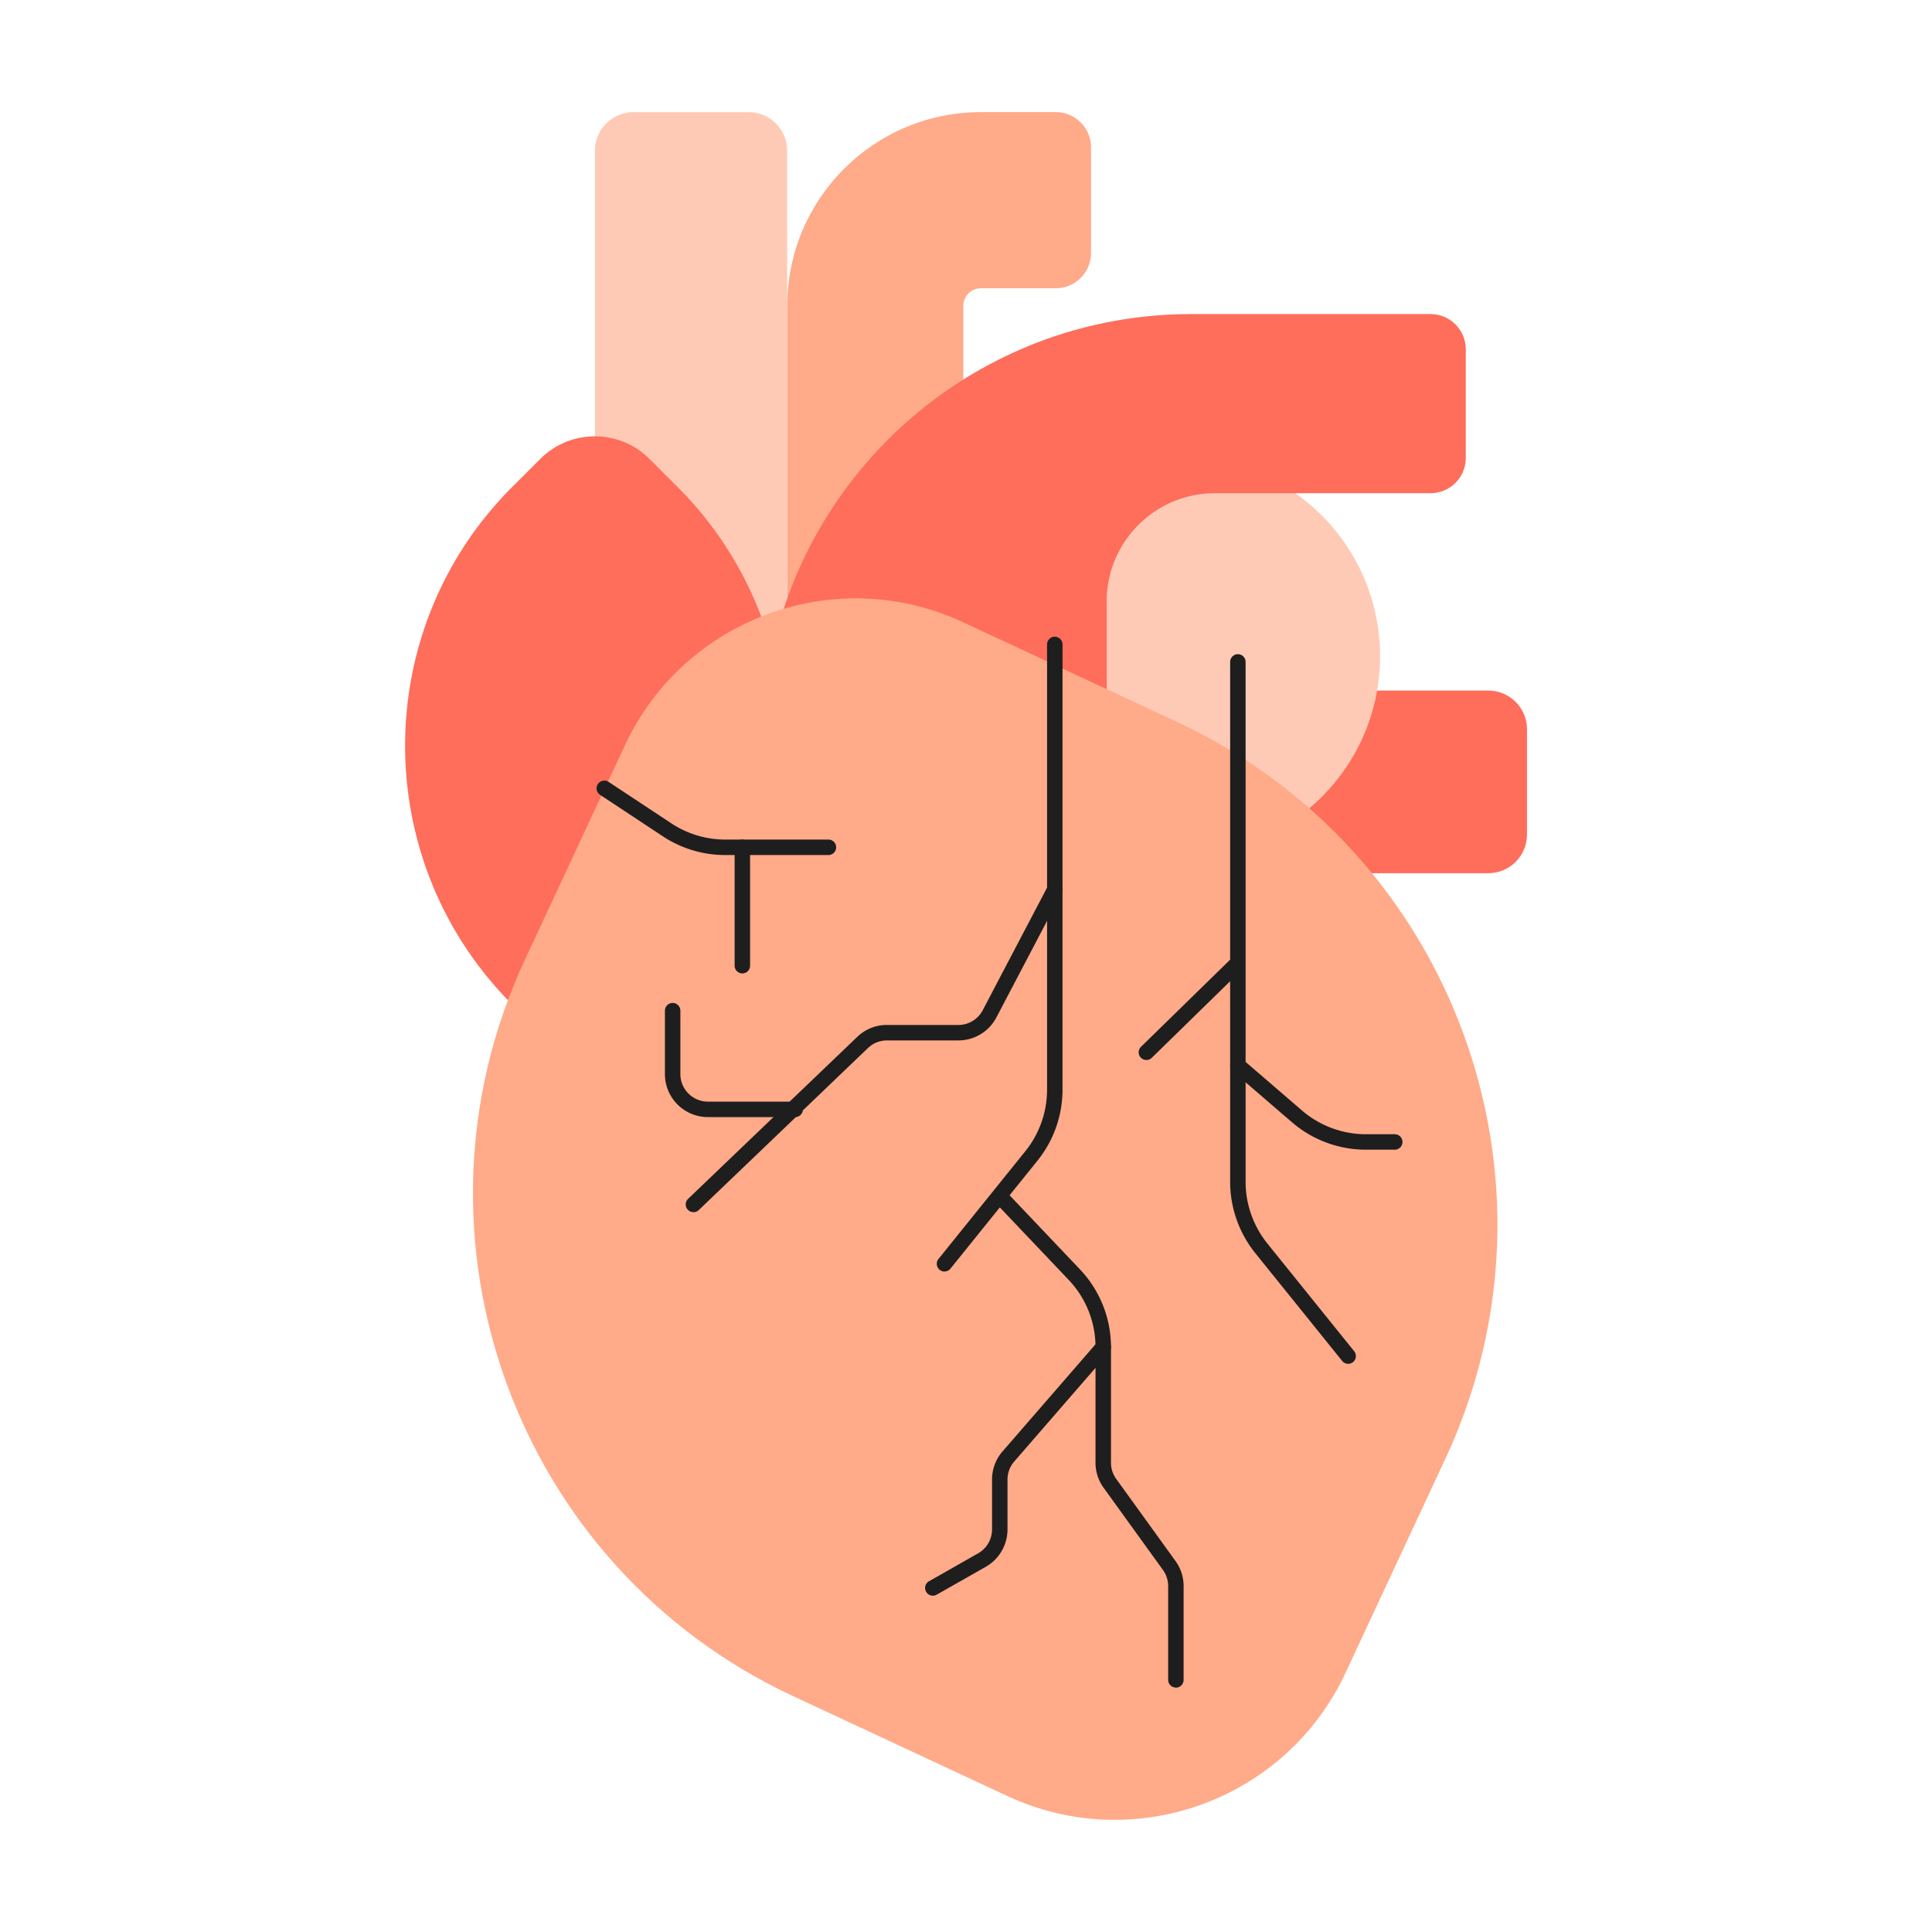<svg xmlns="http://www.w3.org/2000/svg" fill="none" viewBox="0 0 250 250"><path fill="#FF6D5B" d="M160.58 89.36h32.01c2.76 0 5 2.24 5 5v13.63c0 2.76-2.24 5-5 5h-32.01V89.36Z"/><path fill="#FFCAB5" d="M152.83 110.66c14.221 0 25.75-11.529 25.75-25.75s-11.529-25.75-25.75-25.75-25.75 11.529-25.75 25.75 11.529 25.75 25.75 25.75ZM96.86 14.51H81.98a5 5 0 0 0-5 5v83.23a5 5 0 0 0 5 5h14.88a5 5 0 0 0 5-5V19.51a5 5 0 0 0-5-5Z"/><path fill="#FFAA89" d="M124.65 83.13h-22.78V39.57c0-13.84 11.22-25.06 25.06-25.06h9.69c2.52 0 4.56 2.04 4.56 4.56v13.67c0 2.52-2.04 4.56-4.56 4.56h-9.69c-1.26 0-2.28 1.02-2.28 2.28v43.56-.01Z"/><path fill="#FF6D5B" d="M143.2 77.83c0-7.74 6.27-14.01 14.01-14.01h27.9c2.52 0 4.56-2.04 4.56-4.56V45.2c0-2.52-2.04-4.56-4.56-4.56h-30.97c-30.65 0-55.5 24.85-55.5 55.5v5.03h44.57V77.83h-.01Z"/><path fill="#FF6D5B" d="m84.048 59.39 3.628 3.627c18.477 18.477 18.477 48.487 0 66.963l-6.152 6.152a6.433 6.433 0 0 1-9.093 0l-6.152-6.152c-18.477-18.476-18.477-48.486 0-66.963l3.627-3.627c3.903-3.903 10.24-3.903 14.142 0Z"/><path fill="#FFAA89" d="m124.639 80.52 27.715 12.923c35.872 16.727 51.413 59.426 34.685 95.298l-12.923 27.714c-7.688 16.486-27.303 23.625-43.788 15.938l-27.715-12.924C66.74 202.742 51.2 160.044 67.927 124.172l12.924-27.715c7.687-16.486 27.302-23.625 43.788-15.937Z"/><path fill="#1E1E1E" d="M174.46 176.48c-.29 0-.58-.13-.78-.37l-11.25-13.96a14.745 14.745 0 0 1-3.25-9.2v-67.3c0-.55.45-1 1-1s1 .45 1 1v67.29c0 2.88 1 5.7 2.8 7.95l11.25 13.96a1.008 1.008 0 0 1 .123 1.061 1.007 1.007 0 0 1-.903.569h.01Zm-52.24-11.94a1.007 1.007 0 0 1-.995-1.117c.022-.188.097-.366.215-.513l11.25-13.96c1.81-2.24 2.8-5.07 2.8-7.95V83.39c0-.55.45-1 1-1s1 .45 1 1V141c0 3.34-1.15 6.6-3.25 9.2l-11.25 13.96c-.2.25-.49.37-.78.37l.01.01Z"/><path fill="#1E1E1E" d="M89.73 156.85a.98.98 0 0 1-.72-.31.99.99 0 0 1-.193-1.091c.052-.12.128-.228.223-.319l21.89-20.96a5.498 5.498 0 0 1 3.84-1.54h9.24c1.33 0 2.53-.73 3.15-1.9l8.44-16.08c.26-.49.86-.68 1.35-.42.49.26.68.86.42 1.35l-8.44 16.08a5.548 5.548 0 0 1-4.92 2.97h-9.24c-.92 0-1.79.35-2.46.99l-21.89 20.96c-.19.19-.44.28-.69.28v-.01Zm90.75-8.08h-3.73c-3.51 0-6.92-1.26-9.58-3.56l-7.64-6.58a1.014 1.014 0 0 1-.24-.308 1.014 1.014 0 0 1-.054-.763.998.998 0 0 1 1.604-.439l7.64 6.58c2.3 1.98 5.24 3.07 8.27 3.07h3.73c.55 0 1 .45 1 1s-.45 1-1 1Zm-73.29-38.13H93.84a14.595 14.595 0 0 1-8.08-2.43l-8.11-5.36a.995.995 0 0 1-.28-1.39c.3-.46.92-.59 1.39-.28l8.11 5.36c2.08 1.37 4.49 2.1 6.98 2.1h13.35c.55 0 1 .45 1 1s-.45 1-1 1h-.01Z"/><path fill="#1E1E1E" d="M102.9 144.55H91.6c-3.06 0-5.56-2.49-5.56-5.56v-8.21c0-.55.45-1 1-1s1 .45 1 1v8.21c0 1.96 1.6 3.56 3.56 3.56h11.3c.55 0 1 .45 1 1s-.45 1-1 1Zm49.26 73.82c-.55 0-1-.45-1-1v-12.13c0-.75-.23-1.47-.67-2.08l-7.68-10.64a5.507 5.507 0 0 1-1.05-3.25v-14.94c0-3.26-1.24-6.36-3.48-8.72l-9.64-10.15a.996.996 0 0 1 .37-1.617.981.981 0 0 1 .763.022c.119.053.227.13.317.225l9.64 10.15a14.62 14.62 0 0 1 4.03 10.1v14.94c0 .75.23 1.47.67 2.08l7.68 10.64c.69.95 1.05 2.08 1.05 3.25v12.13c0 .55-.45 1-1 1v-.01Z"/><path fill="#1E1E1E" d="M120.71 206.48c-.35 0-.69-.18-.87-.51a.994.994 0 0 1 .082-1.108c.082-.103.183-.188.298-.252l6.35-3.61c1.11-.63 1.8-1.82 1.8-3.09v-6.46c0-1.34.48-2.63 1.36-3.64l12.28-14.15c.36-.42.99-.46 1.41-.1.42.36.46.99.1 1.41l-12.28 14.15a3.556 3.556 0 0 0-.87 2.33v6.46c0 2-1.08 3.85-2.81 4.83l-6.35 3.61a1 1 0 0 1-.49.13h-.01Zm-24.65-80.52c-.55 0-1-.45-1-1v-15.32c0-.55.45-1 1-1s1 .45 1 1v15.32c0 .55-.45 1-1 1Zm52.28 11.2c-.26 0-.52-.1-.71-.3a.986.986 0 0 1 .02-1.41l11.46-11.2a.986.986 0 0 1 1.41.02c.39.4.38 1.03-.02 1.41l-11.46 11.2c-.19.19-.45.29-.7.29v-.01Z"/></svg>